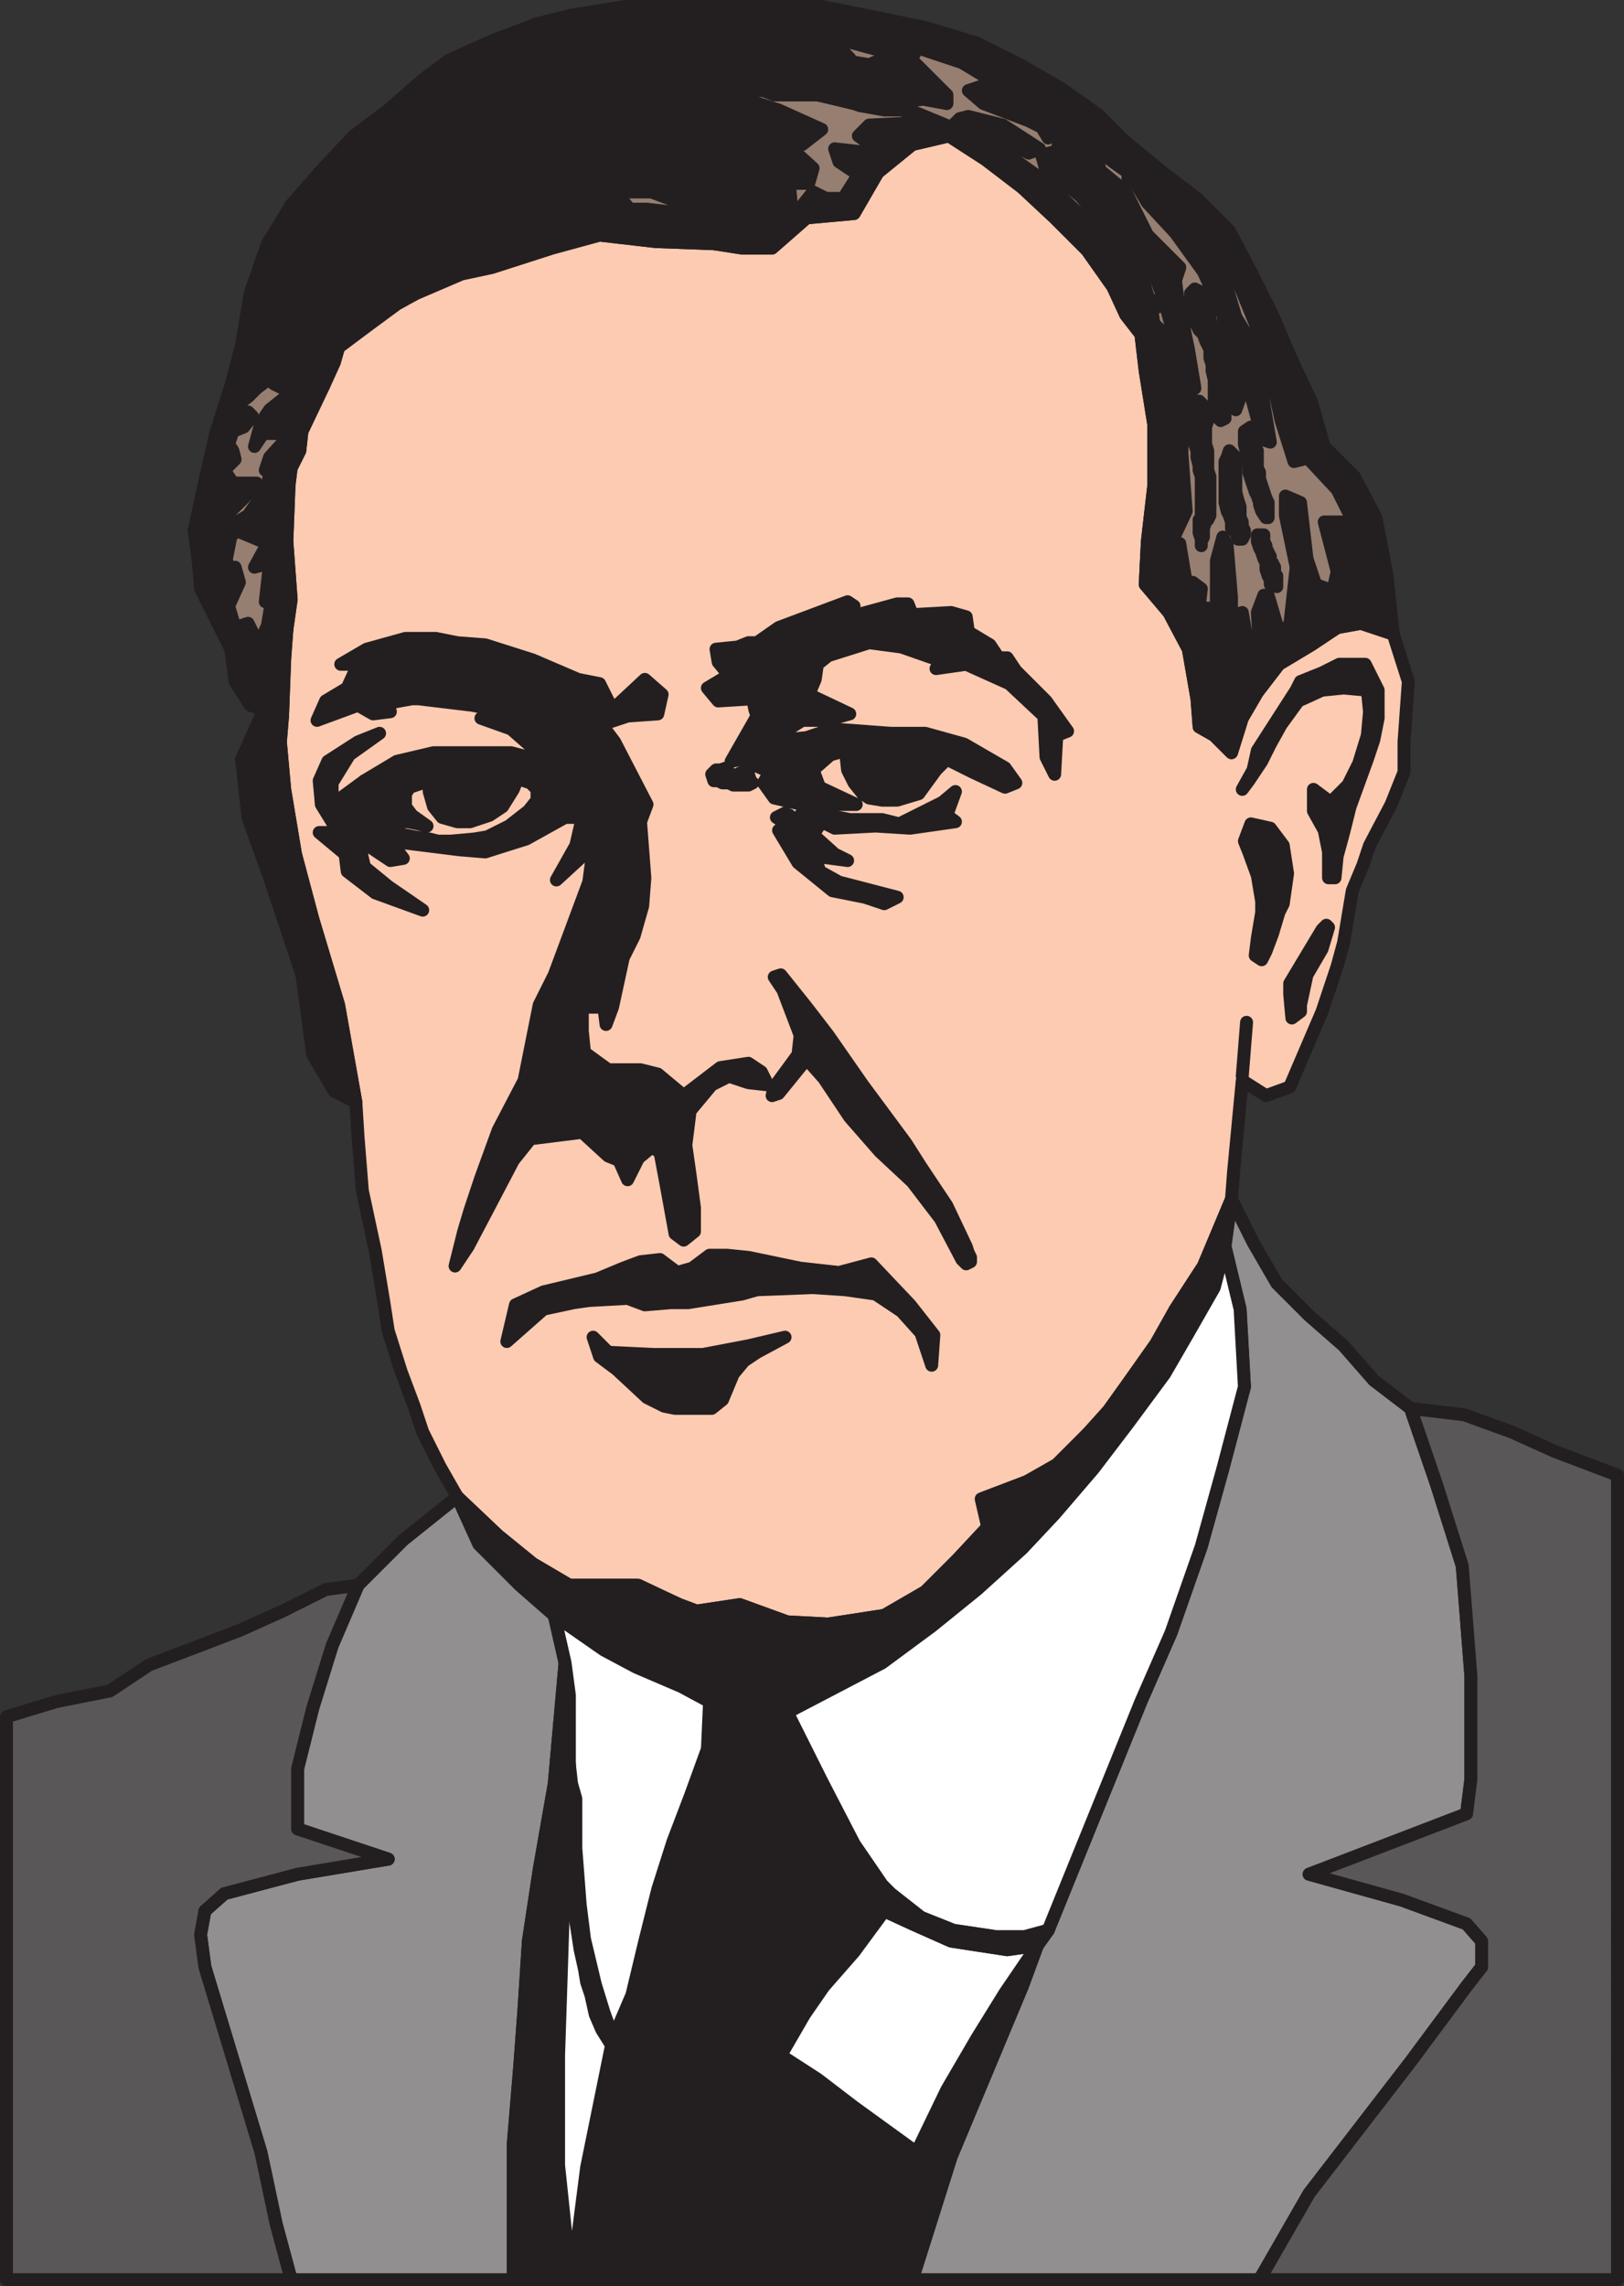 <svg xmlns="http://www.w3.org/2000/svg" width="564.75" height="795"><rect width="100%" height="100%" fill="#333333" stroke="none"/><path fill="#fccbb2" fill-rule="evenodd" d="m98.25 249-.75 9 1.5 16.5 3.75 22.5 6 22.5 9 30 6 33.75.75 12L126 414l4.5 21 3 18 1.5 9.75 4.5 14.25 4.5 12 3 9 6 12 6 10.5 14.25 13.5 12 9.75 12.75 7.5h23.25l15 6.75 6 2.25 15-2.25 16.5 6 14.25.75 19.5-3 14.25-8.25L333 542.25 343.5 531l-2.25-9.75 15.75-6 10.5-6L378.75 498l6.75-7.5L393 480l9-12.75 6.75-12 9.75-15 9.75-23.25.75-9.75 3-31.5 8.25 5.25 8.25-3 11.25-26.25L465 336l2.25-8.25 3-18 3.75-9 2.25-6.75 7.5-14.25 4.5-11.25V258l1.5-21-5.25-16.5-11.25-3.75-8.25 1.5-9 6-11.25 6.75-7.5 9.75-5.25 9-3.75 12-6-6-5.25-3-.75-9.75-3-17.25L406.5 213l-8.25-9.75.75-15 2.25-19.5v-21l-3-18.75-1.5-12.75-5.25-6.75-4.5-9.75L378 87l-11.25-11.25-11.25-10.5-12.75-9.75L330 47.25l-12.75 3-12 9.75L297 74.25l-16.5 1.5-12 10.5H258l-9.75-1.5L228 84l-19.5-2.25-16.5 4.5L171 93l-10.5 2.25-15.75 6.75-7.5 3.75-13.5 10.5-6 4.5-1.5 5.25-3.75 8.25L105 150l-.75 6.75-3 6-.75 6-.75 19.5 1.5 20.25-1.5 10.5-.75 10.5-.75 19.5"/><path fill="none" stroke="#231f20" stroke-linecap="round" stroke-linejoin="round" stroke-miterlimit="10" stroke-width="4.5" d="m98.25 249-.75 9 1.5 16.5 3.75 22.5 6 22.5 9 30 6 33.75.75 12L126 414l4.5 21 3 18 1.5 9.75 4.5 14.25 4.5 12 3 9 6 12 6 10.5 14.25 13.5 12 9.75 12.75 7.5h23.25l15 6.75 6 2.25 15-2.25 16.5 6 14.25.75 19.5-3 14.25-8.25L333 542.25 343.5 531l-2.25-9.75 15.75-6 10.5-6L378.75 498l6.75-7.5L393 480l9-12.75 6.75-12 9.75-15 9.75-23.25.75-9.75 3-31.5 8.25 5.25 8.25-3 11.25-26.25L465 336l2.25-8.25 3-18 3.75-9 2.25-6.75 7.5-14.25 4.5-11.25V258l1.5-21-5.25-16.5-11.25-3.75-8.25 1.5-9 6-11.25 6.75-7.5 9.75-5.25 9-3.75 12-6-6-5.25-3-.75-9.75-3-17.25L406.5 213l-8.25-9.75.75-15 2.25-19.5v-21l-3-18.75-1.5-12.75-5.25-6.75-4.5-9.75L378 87l-11.25-11.25-11.25-10.5-12.75-9.75L330 47.25l-12.75 3-12 9.75L297 74.25l-16.5 1.5-12 10.5H258l-9.75-1.5L228 84l-19.5-2.25-16.5 4.5L171 93l-10.5 2.25-15.75 6.75-7.5 3.75-13.5 10.5-6 4.5-1.5 5.25-3.75 8.25L105 150l-.75 6.75-3 6-.75 6-.75 19.5 1.5 20.25-1.5 10.5-.75 10.5zm0 0"/><path fill="#231f20" fill-rule="evenodd" d="m428.25 417-9.75 23.25-9.75 15-6.75 12-9 12.75-7.5 10.5-6.75 7.5-10.5 11.25-11.25 6-15.75 6 2.25 9.75-10.5 11.25-11.25 11.25-14.25 8.25-19.5 7.5-12.75 1.5H250.5l-14.25-1.5L228 567l-11.25-3-9.75-7.5-9-5.25-12.75-7.5-12-9.75L159 520.5l7.5 16.5 14.25 14.25 12 10.5 17.25 12 11.25 6L237 586.5l9.75 5.25 27 3.75 33-17.25L324 565.5l15.75-12.75 15.75-14.25 11.25-11.25 13.5-16.5 12-15.75L405 477.75l8.25-14.25 9-15.75L426 433.5l2.25-16.5"/><path fill="none" stroke="#231f20" stroke-linecap="round" stroke-linejoin="round" stroke-miterlimit="10" stroke-width="4.5" d="m428.25 417-9.75 23.25-9.75 15-6.75 12-9 12.75-7.5 10.5-6.75 7.5-10.5 11.25-11.25 6-15.75 6 2.25 9.75-10.5 11.25-11.25 11.25-14.25 8.25-19.5 7.5-12.75 1.5H250.5l-14.25-1.5L228 567l-11.25-3-9.75-7.5-9-5.25-12.75-7.5-12-9.75L159 520.5l7.5 16.5 14.25 14.25 12 10.5 17.25 12 11.25 6L237 586.5l9.75 5.25 27 3.75 33-17.25L324 565.5l15.75-12.75 15.75-14.25 11.25-11.25 13.5-16.5 12-15.75L405 477.75l8.25-14.25 9-15.75L426 433.5zm0 0"/><path fill="#231f20" fill-rule="evenodd" d="m484.5 220.5-2.25-21-3.75-19.5-7.5-14.25-10.5-10.5-4.5-15.75-6.75-14.25-6.75-15.75-7.5-15-7.5-14.25L416.25 69l-12.75-9.75-12.75-10.5-9-9-12.75-9-14.25-8.25-15-7.5-17.25-5.25-18-3.75-18.75-3.75H217.5l-18.75 3-12 3-15.75 6L156 21l-9 6.75-12 10.5-12 9-11.25 12-10.5 12L93 84.75 87 102l-3 18-3.75 14.25-5.25 16.5-3.75 16.5-3.75 17.25 1.5 11.25.75 9 10.5 21 1.5 11.25 5.25 8.25L98.25 249l.75-20.25.75-9.75-6.75-1.5-3 6.75-4.5-7.5-7.5-6 5.25-8.25-2.25-5.25-1.5-10.5 6-8.25-5.25 4.5 4.5-9.75 4.5-5.25h-9l.75-9-1.5-5.25 5.25-5.25 3-4.5-4.5-1.5 2.25-5.25 6.75-4.5 6-6-4.5 6 7.5 3 11.25-1.5 3.75-8.25 1.5-5.25 6-4.5 14.25-10.5 6.75-3.75 15.75-6.75L171 93l21-6.75 16.5-4.5 10.5-9-3.75-4.5 10.5-2.25 24.75 9.75L264 75l10.5-3.75V63h6.75l1.5-5.25-8.25-7.5-5.25-2.25 9.75 2.25 6.75-5.25-15-6.75-16.5-5.25-5.25-2.25 18-14.25 6 .75L285 24l10.5-3.75L291 15l18.75 3.75h7.5l17.25 3 11.25 6-9 3L342 36l15.75 6 6.75 5.25 8.25.75 9.75 4.5 4.5 3.75 5.25 3.75L399 70.5l9.75 10.5 9.75 13.5 6.75 15 3 19.5 1.5 13.5 3.75-10.5 4.5 16.5 1.5 4.5-.75-17.25-.75-7.5-3.75-10.5-4.5-7.5-4.5-15-.75-5.25-2.25-7.5 7.5 13.5 6.75 16.5 5.25 16.5 3.75 17.25 4.5 14.25 4.5-1.5 10.5 11.25 7.5 15-1.5 7.5-4.5-11.25h-6l4.5 17.25-1.5 6.75-6-2.25-3-9-2.25-19.5-5.25-2.25v6.75l3.75 18-2.25 20.25L441 207l-3.75 6 .75 12-6-12-3.75-5.25-1.5-18L423 195v21.75l-9.75 9 3 17.25.75 9.75 5.25 3 6 6 3.75-12 5.25-9 7.5-9.75 11.25-6.75 9-6 8.25-1.5 11.25 3.75"/><path fill="none" stroke="#231f20" stroke-linecap="round" stroke-linejoin="round" stroke-miterlimit="10" stroke-width="4.5" d="m484.5 220.5-2.25-21-3.75-19.5-7.5-14.25-10.5-10.5-4.5-15.75-6.75-14.25-6.75-15.75-7.5-15-7.5-14.25L416.25 69l-12.75-9.75-12.75-10.5-9-9-12.75-9-14.25-8.25-15-7.5-17.25-5.25-18-3.75-18.75-3.75H217.5l-18.75 3-12 3-15.75 6L156 21l-9 6.75-12 10.5-12 9-11.25 12-10.5 12L93 84.75 87 102l-3 18-3.75 14.25-5.25 16.5-3.75 16.5-3.75 17.25 1.5 11.25.75 9 10.5 21 1.5 11.25 5.25 8.25L98.25 249l.75-20.25.75-9.75-6.75-1.5-3 6.75-4.5-7.5-7.5-6 5.25-8.25-2.25-5.25-1.5-10.5 6-8.25-5.25 4.5 4.5-9.75 4.5-5.25h-9l.75-9-1.5-5.25 5.25-5.25 3-4.5-4.5-1.5 2.25-5.25 6.75-4.5 6-6-4.5 6 7.5 3 11.25-1.5 3.75-8.25 1.5-5.25 6-4.5 14.25-10.5 6.75-3.75 15.75-6.75L171 93l21-6.75 16.5-4.5 10.5-9-3.75-4.5 10.5-2.25 24.75 9.75L264 75l10.5-3.75V63h6.75l1.5-5.25-8.25-7.5-5.25-2.25 9.75 2.25 6.75-5.25-15-6.75-16.5-5.25-5.25-2.25 18-14.25 6 .75L285 24l10.5-3.75L291 15l18.75 3.75h7.5l17.25 3 11.25 6-9 3L342 36l15.75 6 6.75 5.25 8.25.75 9.75 4.5 4.5 3.75 5.25 3.75L399 70.5l9.75 10.5 9.75 13.5 6.75 15 3 19.5 1.5 13.5 3.75-10.5 4.5 16.5 1.5 4.5-.75-17.25-.75-7.5-3.75-10.5-4.5-7.5-4.5-15-.75-5.25-2.25-7.5 7.5 13.5 6.75 16.5 5.25 16.5 3.75 17.25 4.5 14.25 4.5-1.5 10.5 11.25 7.5 15-1.5 7.5-4.5-11.25h-6l4.5 17.25-1.5 6.75-6-2.25-3-9-2.25-19.5-5.25-2.25v6.75l3.75 18-2.25 20.25L441 207l-3.75 6 .75 12-6-12-3.75-5.25-1.5-18L423 195v21.75l-9.75 9 3 17.25.75 9.75 5.25 3 6 6 3.75-12 5.25-9 7.5-9.75 11.25-6.75 9-6 8.25-1.5zm0 0"/><path fill="#918f90" fill-rule="evenodd" d="M428.25 417 426 433.5l5.25 21.75 1.5 27-7.5 28.5-7.5 27-10.5 30-10.5 24-32.25 79.5-3.75 5.25-5.25 14.25L330.75 750l-13.5 42.75H438l17.25-30L490.5 717l19.5-26.25 5.25-6.75v-9l-5.25-6-22.5-8.25-32.25-9 54.75-21 1.5-12v-36l-3-38.25-9-28.5-9-26.25-12.75-9.75-10.5-12-12-10.5L444 446.25 435.75 432l-7.5-15"/><path fill="none" stroke="#231f20" stroke-linecap="round" stroke-linejoin="round" stroke-miterlimit="10" stroke-width="4.5" d="M428.25 417 426 433.5l5.25 21.75 1.5 27-7.5 28.5-7.5 27-10.5 30-10.5 24-32.25 79.5-3.75 5.25-5.25 14.25L330.75 750l-13.5 42.75H438l17.25-30L490.5 717l19.5-26.25 5.25-6.75v-9l-5.25-6-22.5-8.25-32.25-9 54.75-21 1.5-12v-36l-3-38.25-9-28.5-9-26.25-12.75-9.75-10.5-12-12-10.5L444 446.25 435.75 432Zm0 0"/><path fill="#5a5758" fill-rule="evenodd" d="m490.5 489.75 9 26.25 9 28.5 3 38.25v36l-1.5 12-54.75 21 32.25 9L510 669l5.25 6v9l-5.25 6.75L490.5 717l-35.25 45.75-17.25 30h124.5V513l-21.75-8.25-15-6.75-16.5-6-18.75-2.25"/><path fill="none" stroke="#231f20" stroke-linecap="round" stroke-linejoin="round" stroke-miterlimit="10" stroke-width="4.5" d="m490.5 489.75 9 26.25 9 28.5 3 38.25v36l-1.5 12-54.75 21 32.25 9L510 669l5.25 6v9l-5.25 6.75L490.5 717l-35.25 45.75-17.25 30h124.5V513l-21.75-8.25-15-6.75-16.5-6zm0 0"/><path fill="#918f90" fill-rule="evenodd" d="M178.5 792.75V745.5l2.25-27 1.5-20.25 1.5-23.25 3.75-24.75 5.25-30 3.75-42-3.75-16.5-12-10.5L166.5 537l-7.5-16.5-18.75 15-15.75 15.75-9 21-6.75 21.75-5.25 21v21l31.5 10.5-31.5 5.25L78 658.5l-6.75 6-1.5 8.25 1.5 11.25 19.5 64.5L96 773.25l5.25 19.5h77.25"/><path fill="none" stroke="#231f20" stroke-linecap="round" stroke-linejoin="round" stroke-miterlimit="10" stroke-width="4.5" d="M178.5 792.75V745.5l2.25-27 1.5-20.25 1.5-23.25 3.75-24.75 5.25-30 3.75-42-3.75-16.5-12-10.5L166.5 537l-7.5-16.5-18.75 15-15.75 15.75-9 21-6.75 21.75-5.25 21v21l31.5 10.5-31.5 5.25L78 658.5l-6.75 6-1.5 8.25 1.5 11.25 19.5 64.5L96 773.25l5.25 19.5zm0 0"/><path fill="#5a5758" fill-rule="evenodd" d="M101.25 792.75 96 773.25l-5.25-24.75-19.5-64.5-1.5-11.25 1.5-8.25 6.75-6 25.5-6.75 31.5-5.25-31.5-10.5v-21l5.25-21 6.75-21.75 9-21-11.25 1.5-15 7.5-15 6.75-31.5 12-13.5 9-18.75 3.75L2.25 597v195.75h99"/><path fill="none" stroke="#231f20" stroke-linecap="round" stroke-linejoin="round" stroke-miterlimit="10" stroke-width="4.5" d="M101.25 792.75 96 773.25l-5.25-24.75-19.5-64.5-1.5-11.25 1.5-8.25 6.75-6 25.5-6.75 31.5-5.25-31.5-10.5v-21l5.25-21 6.75-21.75 9-21-11.25 1.5-15 7.5-15 6.75-31.5 12-13.5 9-18.75 3.75L2.25 597v195.75zm0 0"/><path fill="#fff" fill-rule="evenodd" d="m426 433.5-3.75 14.25-9 15.75-8.25 14.25L392.25 495l-12 15.75-13.5 15.75-11.25 12-15.75 14.25L324 565.5l-17.25 12.75-33 17.25 12 24L297 641.25l9.75 14.25 3 3 10.5 8.25 11.25 4.5 15 2.25h9.75l8.25-2.25 32.25-79.5 10.5-24 10.5-30 7.5-27 7.5-28.5-1.5-27L426 433.5"/><path fill="none" stroke="#231f20" stroke-linecap="round" stroke-linejoin="round" stroke-miterlimit="10" stroke-width="4.5" d="m426 433.5-3.75 14.25-9 15.75-8.25 14.25L392.25 495l-12 15.75-13.5 15.75-11.25 12-15.75 14.25L324 565.5l-17.25 12.75-33 17.25 12 24L297 641.25l9.75 14.25 3 3 10.5 8.25 11.25 4.5 15 2.25h9.75l8.25-2.25 32.25-79.5 10.5-24 10.5-30 7.5-27 7.5-28.5-1.5-27zm0 0"/><path fill="#231f20" fill-rule="evenodd" d="M208.5 81.75 228 84l20.25.75 9.75 1.5h10.5l12-10.5 16.5-1.5L305.25 60l12-9.75 12.75-3 12.75 8.25 12.75 9.75 11.25 10.5L378 87l9 12.75 4.5 9.75 5.25 6.75 1.5 12.75 3 18.75v21l-2.25 19.5-.75 15 8.25 9.75 6.75 12.75 9-6.75-1.5-7.5H417l.75-6.75-3-2.25h-2.25l-2.25-13.5h-3l5.25-11.25-1.5-20.25.75-19.5-3.75-6.75-2.25-9-.75-3.75-1.5-3.75-2.25-2.25-.75-5.25 3-.75.75-1.5-1.5-.75-3 .75-1.5-5.25-2.25-4.5-2.25-1.5L384 82.5l-11.25-11.25-10.5-9.75-12.75-9-12.75-8.25 7.5 1.5L357 52.5l4.5-.75-12.75-8.25-12-3.75-3 .75-3 3L318 38.25l-2.25 1.5 1.5 3h-15l-3.75 4.5 5.25 3.75v1.5l-13.5-1.5 1.5 4.5 6.75 5.25-5.25 7.5-6 .75-4.5-2.25-3 3-2.25 3L264 75l-13.5.75-25.5-3h-6l-10.5 9"/><path fill="none" stroke="#231f20" stroke-linecap="round" stroke-linejoin="round" stroke-miterlimit="10" stroke-width="4.5" d="M208.5 81.75 228 84l20.25.75 9.75 1.5h10.5l12-10.5 16.5-1.5L305.25 60l12-9.75 12.75-3 12.75 8.25 12.75 9.75 11.25 10.5L378 87l9 12.75 4.5 9.75 5.25 6.75 1.5 12.75 3 18.75v21l-2.25 19.5-.75 15 8.25 9.75 6.75 12.75 9-6.75-1.5-7.5H417l.75-6.75-3-2.25h-2.25l-2.25-13.5h-3l5.25-11.25-1.5-20.25.75-19.5-3.75-6.75-2.25-9-.75-3.75-1.5-3.75-2.25-2.25-.75-5.25 3-.75.75-1.5-1.5-.75-3 .75-1.5-5.25-2.25-4.5-2.25-1.5L384 82.5l-11.25-11.25-10.5-9.75-12.75-9-12.75-8.25 7.5 1.5L357 52.5l4.5-.75-12.75-8.25-12-3.75-3 .75-3 3L318 38.25l-2.25 1.5 1.5 3h-15l-3.75 4.5 5.25 3.75v1.5l-13.5-1.5 1.5 4.5 6.75 5.25-5.25 7.5-6 .75-4.5-2.25-3 3-2.25 3L264 75l-13.5.75-25.5-3h-6zm0 0"/><path fill="#231f20" fill-rule="evenodd" d="m200.25 792.75-3-11.25-3-28.5v-38.25l1.5-45.75 2.25-54v-25.5l-1.5-11.25-3.75 42-5.25 30-3.75 24.75-1.5 23.25-1.5 20.25-2.25 27v47.25h21.75"/><path fill="none" stroke="#231f20" stroke-linecap="round" stroke-linejoin="round" stroke-miterlimit="10" stroke-width="4.5" d="m200.25 792.75-3-11.25-3-28.5v-38.25l1.5-45.75 2.25-54v-25.5l-1.5-11.25-3.75 42-5.25 30-3.75 24.75-1.5 23.25-1.5 20.25-2.25 27v47.25zm0 0"/><path fill="#231f20" fill-rule="evenodd" d="m307.5 664.5 2.25-6-3-3-9.75-14.25-11.25-21.75-12-24-27-3.75-.75 16.5-6 16.5-6 15.75-5.25 16.5-4.5 18-4.5 18.75L213 709.5l-9 44.25-3.75 29.25v9.75H304.5l14.25-44.25L297 732.75 284.25 723l-12.75-8.25 8.25-14.25 6.75-9.75 10.5-12 10.5-14.25"/><path fill="none" stroke="#231f20" stroke-linecap="round" stroke-linejoin="round" stroke-miterlimit="10" stroke-width="4.5" d="m307.5 664.5 2.25-6-3-3-9.75-14.25-11.25-21.75-12-24-27-3.75-.75 16.5-6 16.5-6 15.75-5.25 16.5-4.5 18-4.5 18.75L213 709.5l-9 44.25-3.75 29.25v9.75H304.5l14.25-44.25L297 732.75 284.25 723l-12.75-8.25 8.25-14.25 6.75-9.75 10.5-12zm0 0"/><path fill="#231f20" fill-rule="evenodd" d="m209.25 252-9.75 9-6-3.75-6-2.25 1.5 3-6-3.75-4.5-2.25-11.25-2.25 10.5 3.75 6 5.25 5.25 6-2.25 9.75v3.75l-3 3.75-6.75 5.25-7.5 3.75-4.5.75-8.25.75h-4.5l-3-.75L144 291l-3.75-.75-4.5-1.5-3-3-.75-3-5.25-11.25-11.25 8.25v-7.5l6-9.75L132 255l-7.5 3-10.5 6.75-3 6.75.75 8.25 6 9.75H111l9 7.5.75 6 9.75 7.5 16.5 6-12-8.25-8.25-6.75-2.25-9.75 11.25 7.5 4.5-.75-4.5-6 24 3 9 .75 14.25-4.5 13.5-7.5h6l-2.25 9.75-6.75 12 9-8.25 5.25-13.5-3 22.5-12 32.25-5.25 10.5-5.25 26.25-9 17.25-6 16.5-3.75 11.25-2.25 7.5-3 12 4.5-6.75 7.5-14.25 8.25-15.75 6-7.5 18-2.25 9 8.25 3.75 1.5 3 6.75 3.75-7.5 4.5-3.75 3 1.5 2.25 12 3 16.5 3 2.25 3.75-3V420l-1.5-11.25-1.5-10.5 1.5-12 7.5-9 6-3 6.75 2.25 6.75.75-2.25-4.5-4.5-3-9.75 1.5-12.75 9.75-9-7.5-6-1.5H211.5l-8.25-6-.75-7.5v-8.25h7.5l.75 6 2.25-6 3.75-17.25 3.75-7.5 3-10.5.75-9.75-1.5-19.5 2.25-6L213.75 258l-4.5-6"/><path fill="none" stroke="#231f20" stroke-linecap="round" stroke-linejoin="round" stroke-miterlimit="10" stroke-width="4.5" d="m209.25 252-9.75 9-6-3.75-6-2.25 1.5 3-6-3.75-4.5-2.25-11.25-2.25 10.5 3.75 6 5.25 5.25 6-2.25 9.75v3.75l-3 3.75-6.75 5.25-7.5 3.75-4.5.75-8.25.75h-4.5l-3-.75L144 291l-3.75-.75-4.5-1.5-3-3-.75-3-5.25-11.25-11.25 8.25v-7.5l6-9.75L132 255l-7.5 3-10.5 6.75-3 6.75.75 8.25 6 9.75H111l9 7.5.75 6 9.75 7.5 16.5 6-12-8.25-8.25-6.75-2.25-9.75 11.25 7.5 4.5-.75-4.5-6 24 3 9 .75 14.25-4.5 13.5-7.5h6l-2.25 9.75-6.75 12 9-8.25 5.25-13.5-3 22.5-12 32.25-5.25 10.5-5.25 26.25-9 17.25-6 16.5-3.75 11.25-2.25 7.5-3 12 4.5-6.75 7.5-14.25 8.25-15.75 6-7.5 18-2.25 9 8.25 3.75 1.5 3 6.75 3.75-7.5 4.5-3.75 3 1.5 2.25 12 3 16.5 3 2.25 3.75-3V420l-1.5-11.25-1.5-10.5 1.5-12 7.5-9 6-3 6.75 2.25 6.75.75-2.25-4.5-4.5-3-9.75 1.5-12.75 9.75-9-7.5-6-1.5H211.5l-8.25-6-.75-7.5v-8.25h7.5l.75 6 2.25-6 3.75-17.25 3.75-7.5 3-10.5.75-9.75-1.5-19.5 2.25-6L213.75 258Zm0 0"/><path fill="#fff" fill-rule="evenodd" d="M200.25 792.75V783l3.75-29.25 9-44.25-4.5-9.75-6-27-3-21.75v-22.5L198 615l-2.25 54-1.5 45.75V753l3 28.5 3 11.25"/><path fill="none" stroke="#231f20" stroke-linecap="round" stroke-linejoin="round" stroke-miterlimit="10" stroke-width="4.5" d="M200.25 792.75V783l3.75-29.25 9-44.25-4.5-9.75-6-27-3-21.75v-22.5L198 615l-2.25 54-1.5 45.75V753l3 28.5zm0 0"/><path fill="#967e71" fill-rule="evenodd" d="m422.25 219 .75-2.25V195l2.25-8.25 1.5 3 1.5 18v9l1.5-3L432 213l2.25 12.75L438 225l-.75-12 2.25-6h1.5l3.75 12.75 3.75-2.25 2.25-20.25-3.75-18v-6.75l5.25 2.25 2.25 19.5 3 9 6 2.25 1.5-6.75-4.5-17.25h6l3 9.75 1.5 1.5 1.5-7.5-7.5-15L454.5 159l-1.5.75-3 .75-4.5-14.25-3.75-17.25-5.25-16.5-6.75-16.5-7.5-13.5v6.75l2.25.75.75 5.25 4.5 15 4.5 7.5 3.75 10.5.75 7.5 3 18-2.25-.75-1.5-4.5-4.5-16.5-3.75 10.5-1.5-13.5-3-19.5-6.75-15-9.75-13.5L399 70.5l-4.5-7.5h-2.25v-3L387 56.25l-4.5-3.75-6-3.75-1.5 1.5 5.25 5.25h1.5l.75 3.75 9 7.5 7.5 15L410.25 93l-1.5 4.5.75 6 3.75 18 2.25 13.5-3.75 3-.75 19.5 1.5 20.25-5.25 11.25h3l2.25 13.5h2.25l3 2.25-.75 6.75h3.75l1.5 7.5"/><path fill="none" stroke="#231f20" stroke-linecap="round" stroke-linejoin="round" stroke-miterlimit="10" stroke-width="4.5" d="m422.25 219 .75-2.25V195l2.25-8.25 1.5 3 1.5 18v9l1.5-3L432 213l2.25 12.75L438 225l-.75-12 2.25-6h1.5l3.75 12.75 3.75-2.25 2.25-20.25-3.75-18v-6.75l5.25 2.25 2.25 19.5 3 9 6 2.25 1.5-6.75-4.5-17.25h6l3 9.75 1.5 1.5 1.5-7.5-7.5-15L454.5 159l-1.5.75-3 .75-4.5-14.25-3.75-17.25-5.25-16.5-6.75-16.5-7.5-13.5v6.75l2.25.75.75 5.25 4.5 15 4.5 7.5 3.75 10.5.75 7.5 3 18-2.25-.75-1.5-4.5-4.5-16.5-3.75 10.5-1.5-13.5-3-19.5-6.75-15-9.75-13.5L399 70.5l-4.5-7.5h-2.25v-3L387 56.25l-4.5-3.75-6-3.75-1.5 1.5 5.25 5.25h1.5l.75 3.75 9 7.5 7.5 15L410.25 93l-1.5 4.5.75 6 3.75 18 2.25 13.5-3.75 3-.75 19.5 1.5 20.25-5.25 11.25h3l2.25 13.5h2.25l3 2.25-.75 6.75h3.75zm0 0"/><path fill="#fff" fill-rule="evenodd" d="M246.75 591.75 237 586.5l-15.75-6.75-11.25-6-17.25-12 3.75 16.5 1.5 11.25V615l1.5 13.5V651l3 21.75 6 27 4.5 9.75 6.75-15.75 4.5-18.75 4.5-18 5.25-16.5 6-15.75 6-16.5.75-16.5"/><path fill="none" stroke="#231f20" stroke-linecap="round" stroke-linejoin="round" stroke-miterlimit="10" stroke-width="4.5" d="M246.75 591.75 237 586.5l-15.75-6.75-11.25-6-17.25-12 3.75 16.5 1.5 11.25V615l1.5 13.5V651l3 21.75 6 27 4.5 9.75 6.75-15.75 4.5-18.75 4.5-18 5.25-16.5 6-15.75 6-16.5zm0 0"/><path fill="#967e71" fill-rule="evenodd" d="M372.75 48.75 369 45l-4.5 3-2.25-3.75-4.5-2.25L342 36l-5.25-4.5 9-3-11.25-6.75-15.75-5.25-.75 2.25h-7.5l-16.5-4.5-3 1.5 4.5 4.5h-6.75l13.5 3L318 22.5 329.25 33v3L321 34.5l-6 .75.75 1.5-1.5 1.5-15-1.5L297 36l-12.75-3h-15l-3.75-1.5-16.5-.75 5.25 2.25 16.5 5.25 15 6.75-6.75 5.25-9.75-2.25 5.25 3 8.25 7.5-1.5 5.25h-6.75l.75 8.25H267l-3.75-.75L261 72l3.75 3 12.75-1.5 2.25-3 3-3.75 4.5 2.25h6l5.25-8.25-6.75-4.5-1.5-4.5 13.5 1.5V51l-5.25-3.75 3.75-3.75 15-.75-1.5-2.25L318 39l12.75 5.25 3-3 3-.75 12 3 12.75 8.25-3.75 1.5-13.5-6.75-7.5-1.5 12.75 8.25 12.75 9 10.5 9.75L384 82.5l9.75 12 .75-3.75V88.5l-1.5-2.25-.75 1.5-4.5-4.5V81L381 76.5v-2.25l-5.25-6-11.25-9-2.25-5.25 6-.75v-3l4.5-1.5"/><path fill="none" stroke="#231f20" stroke-linecap="round" stroke-linejoin="round" stroke-miterlimit="10" stroke-width="4.5" d="M372.75 48.75 369 45l-4.5 3-2.25-3.75-4.5-2.25L342 36l-5.25-4.5 9-3-11.25-6.75-15.75-5.25-.75 2.25h-7.5l-16.5-4.5-3 1.5 4.5 4.5h-6.75l13.5 3L318 22.5 329.25 33v3L321 34.5l-6 .75.75 1.5-1.5 1.5-15-1.5L297 36l-12.75-3h-15l-3.75-1.5-16.5-.75 5.25 2.25 16.5 5.25 15 6.75-6.75 5.25-9.75-2.25 5.25 3 8.25 7.5-1.5 5.25h-6.75l.75 8.25H267l-3.75-.75L261 72l3.75 3 12.75-1.5 2.25-3 3-3.75 4.5 2.25h6l5.25-8.25-6.75-4.5-1.5-4.5 13.5 1.5V51l-5.25-3.75 3.75-3.75 15-.75-1.5-2.25L318 39l12.75 5.25 3-3 3-.75 12 3 12.75 8.25-3.75 1.5-13.5-6.75-7.5-1.5 12.75 8.25 12.75 9 10.5 9.75L384 82.5l9.75 12 .75-3.75V88.5l-1.5-2.25-.75 1.5-4.5-4.5V81L381 76.5v-2.25l-5.25-6-11.25-9-2.25-5.25 6-.75v-3zm0 0"/><path fill="#231f20" fill-rule="evenodd" d="M252.75 436.5h-6l-6 4.5-5.25 1.5-6-4.5-6.75.75-6 2.25-9 3.75-18.75 4.5-9.75 4.5-3 12.75L189 455.25l10.5-2.25 5.25-.75 13.5-.75 6 2.25 9-.75h6l18.75-3 5.25-1.5 19.5-.75 11.25.75 10.5 1.5 9 6 6.75 7.5 3.75 11.25.75-10.5-8.25-10.5L303 439.5l-11.25 3-13.5-1.5-18-3.75-7.5-.75"/><path fill="none" stroke="#231f20" stroke-linecap="round" stroke-linejoin="round" stroke-miterlimit="10" stroke-width="4.5" d="M252.75 436.5h-6l-6 4.5-5.25 1.5-6-4.5-6.75.75-6 2.25-9 3.75-18.75 4.5-9.75 4.5-3 12.75L189 455.25l10.5-2.25 5.25-.75 13.5-.75 6 2.25 9-.75h6l18.75-3 5.25-1.5 19.5-.75 11.25.75 10.5 1.5 9 6 6.75 7.5 3.75 11.25.75-10.5-8.25-10.5L303 439.5l-11.25 3-13.5-1.5-18-3.75zm0 0"/><path fill="#231f20" fill-rule="evenodd" d="m312.75 261.75 3.75-1.5.75 3 5.25 3 3 1.5 3.75-3.75 9 4.5 11.25 5.25 3.75-1.5-3.75-5.25-14.25-8.25-13.5-3.75h-12l-20.25-1.5-9 3-7.5.75v-3l6-3.75h8.25l8.25-2.25-14.25-6.75 2.25-5.25.75-5.25 3.75-3 14.25-4.5 11.25 1.5 15 5.25-3 2.25L336 231l15 6.75L363 249l.75 14.25 3 6 .75-13.5 3.75-1.5-7.5-10.5-10.5-10.5-3-4.5h-3l-3-4.5-7.5-4.5-.75-5.25-5.25-1.5-13.5.75-1.5-3.75H312l-16.5 4.5 1.5-3.75-2.25-1.5-24 9-7.5 5.25h-3l-3.75 1.5-7.5.75.75 4.5 3.75 4.5-7.5 4.5 3.75 4.5 12-.75.75 3.75.75 2.25-9 15.75L258 264l9.75 4.5-2.25 3.75 3.75 5.25 9.75 2.25h18.75l-12.75-6-2.25-6 6-5.25L294 261l.75 6.75 2.25 4.5 3 3.75 2.25 1.5 4.5.75H312l7.5-2.25 6-8.25-3-1.5-5.25-3-3 .75-1.5-2.25"/><path fill="none" stroke="#231f20" stroke-linecap="round" stroke-linejoin="round" stroke-miterlimit="10" stroke-width="4.5" d="m312.75 261.75 3.75-1.5.75 3 5.25 3 3 1.5 3.75-3.75 9 4.5 11.25 5.25 3.75-1.5-3.75-5.25-14.25-8.25-13.5-3.75h-12l-20.25-1.5-9 3-7.5.75v-3l6-3.75h8.25l8.25-2.25-14.25-6.75 2.25-5.25.75-5.25 3.75-3 14.25-4.5 11.25 1.5 15 5.25-3 2.25L336 231l15 6.75L363 249l.75 14.25 3 6 .75-13.5 3.75-1.5-7.5-10.5-10.5-10.5-3-4.5h-3l-3-4.5-7.5-4.5-.75-5.25-5.25-1.5-13.5.75-1.5-3.75H312l-16.5 4.5 1.5-3.75-2.25-1.5-24 9-7.5 5.25h-3l-3.75 1.5-7.5.75.75 4.5 3.75 4.5-7.5 4.5 3.75 4.5 12-.75.75 3.75.75 2.25-9 15.75L258 264l9.75 4.5-2.25 3.75 3.75 5.25 9.75 2.25h18.75l-12.75-6-2.25-6 6-5.25L294 261l.75 6.75 2.25 4.5 3 3.75 2.25 1.5 4.5.75H312l7.5-2.25 6-8.25-3-1.5-5.25-3-3 .75zm0 0"/><path fill="#231f20" fill-rule="evenodd" d="m209.25 252 9-3 10.5-.75 1.5-6.75-6-5.25-11.25 10.5-4.5-9-7.5-1.5-15.75-6.75-16.5-5.25-9.75-.75-7.5-1.5H141l-13.5 3.75-9 5.25h6l-3.75 8.25-7.5 4.5-3 6.75 14.25-5.25 5.25 3 6-.75-.75-3 8.25-1.5h2.25l18.75 2.25 15 3 5.25 3.75 3 3 6 2.25 6 3.75 9.75-9"/><path fill="none" stroke="#231f20" stroke-linecap="round" stroke-linejoin="round" stroke-miterlimit="10" stroke-width="4.5" d="m209.25 252 9-3 10.5-.75 1.5-6.75-6-5.25-11.25 10.5-4.5-9-7.5-1.5-15.75-6.75-16.5-5.25-9.75-.75-7.5-1.5H141l-13.5 3.75-9 5.25h6l-3.75 8.25-7.5 4.5-3 6.75 14.25-5.25 5.25 3 6-.75-.75-3 8.25-1.5h2.25l18.75 2.25 15 3 5.25 3.75 3 3 6 2.25 6 3.75zm0 0"/><path fill="#231f20" fill-rule="evenodd" d="m317.25 792.75 13.5-42.75 24.75-59.25 5.25-14.25L349.5 693l-9.75 15.75-10.5 18-10.5 21.75-14.25 44.25h12.75"/><path fill="none" stroke="#231f20" stroke-linecap="round" stroke-linejoin="round" stroke-miterlimit="10" stroke-width="4.5" d="m317.25 792.75 13.5-42.75 24.75-59.25 5.25-14.25L349.5 693l-9.75 15.75-10.5 18-10.5 21.75-14.25 44.25zm0 0"/><path fill="#231f20" fill-rule="evenodd" d="m307.5 561.75-19.5 3-14.25-.75-16.5-6-15 2.25-6-2.25-14.25-6.75h-24l9 5.25 9.75 7.5 11.25 3 8.25 2.25 14.25 1.5h24l12.75-1.5 20.25-7.5"/><path fill="none" stroke="#231f20" stroke-linecap="round" stroke-linejoin="round" stroke-miterlimit="10" stroke-width="4.5" d="m307.5 561.75-19.5 3-14.25-.75-16.5-6-15 2.25-6-2.25-14.25-6.75h-24l9 5.25 9.75 7.5 11.25 3 8.25 2.25 14.25 1.5h24l12.75-1.5zm0 0"/><path fill="#231f20" fill-rule="evenodd" d="m271.5 339-2.25.75 3 4.5 6 15.75-.75 6.75-8.25 11.25-.75 3 2.25-.75 9.75-12 6 6.75 9 13.5 10.5 12 11.25 10.5 9.75 12.75 7.5 14.25 1.5 1.5 1.5-.75v-1.5l-.75-1.5-.75-2.25-6.75-14.25-9-13.5-5.25-8.25-15-20.25L288 360l-7.5-9.75-9-11.25"/><path fill="none" stroke="#231f20" stroke-linecap="round" stroke-linejoin="round" stroke-miterlimit="10" stroke-width="4.5" d="m271.5 339-2.25.75 3 4.5 6 15.75-.75 6.75-8.25 11.25-.75 3 2.25-.75 9.75-12 6 6.75 9 13.5 10.5 12 11.25 10.5 9.75 12.75 7.5 14.25 1.5 1.5 1.5-.75v-1.5l-.75-1.5-.75-2.25-6.75-14.25-9-13.5-5.25-8.25-15-20.25L288 360l-7.5-9.75zm0 0"/><path fill="#fff" fill-rule="evenodd" d="m360.75 676.5-10.5 1.5-19.5-3-13.5-6-9.75-4.5-10.5 14.25-10.5 12-6.75 9.75-8.25 14.25 12.75 8.25 12.75 9.75 21.75 15.75 10.5-21.75 10.5-18L349.5 693l11.25-16.5"/><path fill="none" stroke="#231f20" stroke-linecap="round" stroke-linejoin="round" stroke-miterlimit="10" stroke-width="4.5" d="m360.75 676.5-10.5 1.5-19.5-3-13.5-6-9.75-4.5-10.5 14.25-10.5 12-6.75 9.75-8.25 14.25 12.75 8.25 12.75 9.75 21.75 15.75 10.5-21.75 10.5-18L349.5 693zm0 0"/><path fill="#231f20" fill-rule="evenodd" d="m372.75 48-4.5 1.5-.75 3-5.25 1.5 1.5 5.25 12 8.25 6 6v3l6.75 3.75-.75 3 4.5 4.5.75-1.5 1.5 2.25V90l-.75 3.75 2.25 1.5 6 1.5 3 8.25 2.25 8.25 1.5 7.5-.75 10.5 3.75 6.75 3.75-3-2.25-13.5-3.75-18-.75-6 1.5-4.5L399 81.75l-7.5-15-9-7.5-.75-3.75h-1.5l-7.5-7.5"/><path fill="none" stroke="#231f20" stroke-linecap="round" stroke-linejoin="round" stroke-miterlimit="10" stroke-width="4.5" d="m372.75 48-4.5 1.5-.75 3-5.25 1.5 1.5 5.25 12 8.25 6 6v3l6.75 3.75-.75 3 4.5 4.5.75-1.5 1.5 2.25V90l-.75 3.75 2.25 1.5 6 1.5 3 8.25 2.25 8.25 1.5 7.5-.75 10.5 3.75 6.75 3.75-3-2.25-13.5-3.75-18-.75-6 1.5-4.5L399 81.75l-7.5-15-9-7.5-.75-3.75h-1.5zm0 0"/><path fill="#231f20" fill-rule="evenodd" d="m99.75 219 1.5-10.5-1.5-20.25.75-19.5.75-6 3-6L105 150l7.5-15.75-11.25 1.5-7.5 6.75-3 3.75-2.25 8.25 3-3.75h9.75l-7.5 8.25-1.5 4.5 1.5.75-.75 5.25-7.5 9-1.5 6.75 9 3.75-4.5 8.25 5.25-2.25-1.5 14.25 2.25-.75-1.5 9 6.75 1.5"/><path fill="none" stroke="#231f20" stroke-linecap="round" stroke-linejoin="round" stroke-miterlimit="10" stroke-width="4.5" d="m99.75 219 1.5-10.5-1.5-20.25.75-19.5.75-6 3-6L105 150l7.5-15.75-11.25 1.5-7.5 6.75-3 3.75-2.25 8.25 3-3.75h9.75l-7.5 8.25-1.5 4.5 1.5.75-.75 5.25-7.5 9-1.5 6.75 9 3.75-4.5 8.25 5.25-2.25-1.5 14.25 2.25-.75-1.5 9zm0 0"/><path fill="#231f20" fill-rule="evenodd" d="m211.5 470.25-5.25-5.25 2.25 6.75 6 4.5L225 486l6 3 3.75.75h12.75l3.75-3 3.75-9 3.75-4.5 4.5-3L273 465l-12.75 3-15.75 3h-17.25l-15.75-.75"/><path fill="none" stroke="#231f20" stroke-linecap="round" stroke-linejoin="round" stroke-miterlimit="10" stroke-width="4.5" d="m211.5 470.25-5.25-5.25 2.25 6.75 6 4.5L225 486l6 3 3.75.75h12.75l3.75-3 3.75-9 3.75-4.5 4.5-3L273 465l-12.75 3-15.75 3h-17.25zm0 0"/><path fill="#231f20" fill-rule="evenodd" d="m249 30.75 16.5.75L270 33h15l12 3 2.25.75 8.25 1.5h6.75L315 36l-.75-1.5 6-.75 9 2.25v-3L318 21.75l-10.5-1.5-5.25 2.25-13.5-2.25L285 24l-2.25.75-12-3.75-3.75-4.5-18 14.25"/><path fill="none" stroke="#231f20" stroke-linecap="round" stroke-linejoin="round" stroke-miterlimit="10" stroke-width="4.5" d="m249 30.75 16.5.75L270 33h15l12 3 2.25.75 8.25 1.5h6.75L315 36l-.75-1.5 6-.75 9 2.25v-3L318 21.75l-10.5-1.5-5.25 2.25-13.5-2.25L285 24l-2.25.75-12-3.75-3.75-4.5Zm0 0"/><path fill="#231f20" fill-rule="evenodd" d="M469.5 231h-3.75l-6 3-7.5 3-1.5 3-13.5 21-1.5 6.75-3.75 6.75 2.25-3 4.5-6.75 3-6 3.75-6.75 6-8.25 8.25-3.75 7.5-.75 8.25.75.75 7.5-.75 8.25-3 9.75-3.75 7.5-6 6-6-4.5v7.5l3.75 6.75 1.5 7.5v9h2.25l.75-7.5 2.25-8.25 2.25-9 6-16.5 2.25-6.75 1.5-7.5V240l-4.5-9h-5.25"/><path fill="none" stroke="#231f20" stroke-linecap="round" stroke-linejoin="round" stroke-miterlimit="10" stroke-width="4.5" d="M469.5 231h-3.75l-6 3-7.5 3-1.5 3-13.5 21-1.5 6.75-3.75 6.75 2.25-3 4.5-6.75 3-6 3.75-6.75 6-8.25 8.25-3.75 7.5-.75 8.25.75.75 7.5-.75 8.25-3 9.75-3.75 7.5-6 6-6-4.5v7.5l3.75 6.75 1.5 7.5v9h2.25l.75-7.5 2.25-8.25 2.25-9 6-16.5 2.25-6.75 1.5-7.5V240l-4.5-9zm0 0"/><path fill="#231f20" fill-rule="evenodd" d="m189 264.75-11.25-3h-27l-12.75 3-11.25 6.75 5.25 11.25 3 .75 4.5 2.25h2.25l3.75.75 3 .75-5.25-3.75-2.25-3V276l1.5-2.25 6.75-2.25v3.75l1.5 5.25 3 3.75 5.25 1.5h4.5l6.75-2.25 4.5-3 3.75-6 1.5-3.75-12-3 .75 2.25-2.25 1.5H165l-.75-2.25.75-1.5h3l12 3 4.5 1.5 2.25 2.25 2.25-9.75"/><path fill="none" stroke="#231f20" stroke-linecap="round" stroke-linejoin="round" stroke-miterlimit="10" stroke-width="4.5" d="m189 264.75-11.25-3h-27l-12.75 3-11.25 6.75 5.25 11.25 3 .75 4.5 2.25h2.25l3.75.75 3 .75-5.25-3.75-2.25-3V276l1.5-2.25 6.75-2.25v3.75l1.5 5.25 3 3.75 5.25 1.5h4.5l6.75-2.25 4.5-3 3.75-6 1.5-3.75-12-3 .75 2.25-2.25 1.5H165l-.75-2.25.75-1.5h3l12 3 4.5 1.5 2.25 2.25zm0 0"/><path fill="#231f20" fill-rule="evenodd" d="m332.25 275.25-4.5 3.75-15 7.5-6-1.5H295.5l-7.5-1.5-7.5-2.25-4.5 4.5-1.5-2.25-1.5-.75-3 1.5 2.25 1.5.75 2.25-2.25.75L277.5 300l12 9.75 11.25 2.25 6.75 2.25L312 312l-20.25-5.25L285 303l-1.5-5.25 11.25 1.5-4.5-2.25-7.5-6.75 3-4.5 4.5 2.25 14.25-.75 12 .75 15.75-2.25-3-2.25 3-8.25"/><path fill="none" stroke="#231f20" stroke-linecap="round" stroke-linejoin="round" stroke-miterlimit="10" stroke-width="4.5" d="m332.25 275.25-4.5 3.75-15 7.5-6-1.5H295.5l-7.5-1.5-7.5-2.25-4.5 4.5-1.5-2.25-1.5-.75-3 1.5 2.25 1.5.75 2.25-2.25.75L277.5 300l12 9.75 11.25 2.25 6.75 2.25L312 312l-20.25-5.25L285 303l-1.5-5.25 11.25 1.5-4.5-2.25-7.5-6.75 3-4.5 4.5 2.25 14.25-.75 12 .75 15.75-2.25-3-2.25zm0 0"/><path fill="#967e71" fill-rule="evenodd" d="M86.25 179.25 93 169.5l.75-5.25-1.5-.75 1.5-4.5 7.5-8.25H91.5l-3 4.5 2.25-8.25 3-4.5 7.5-6-6-3 3-6-8.25 3.75 2.25 1.5-3 2.25-3 3-3 2.25v3h3l1.5 1.5-3 3.75L81 150l-1.5 4.5 1.5 2.25.75 3L78 163.5l3 4.5h8.25l-4.5 5.25-6 6v4.5l7.5-4.5"/><path fill="none" stroke="#231f20" stroke-linecap="round" stroke-linejoin="round" stroke-miterlimit="10" stroke-width="4.5" d="M86.25 179.25 93 169.5l.75-5.25-1.5-.75 1.5-4.5 7.5-8.25H91.5l-3 4.5 2.25-8.25 3-4.5 7.5-6-6-3 3-6-8.25 3.75 2.25 1.5-3 2.25-3 3-3 2.25v3h3l1.5 1.5-3 3.75L81 150l-1.5 4.5 1.5 2.25.75 3L78 163.5l3 4.5h8.25l-4.5 5.25-6 6v4.5zm0 0"/><path fill="#231f20" fill-rule="evenodd" d="M98.25 249h-7.5L84 264l2.25 20.25 7.5 21L105 339l3.75 27.75 7.5 12.75 7.5 3.75-6-33.75-9-30-6-22.5L99 274.5 97.5 258l.75-9"/><path fill="none" stroke="#231f20" stroke-linecap="round" stroke-linejoin="round" stroke-miterlimit="10" stroke-width="4.5" d="M98.25 249h-7.5L84 264l2.25 20.25 7.5 21L105 339l3.75 27.75 7.5 12.75 7.5 3.75-6-33.75-9-30-6-22.5L99 274.5 97.5 258Zm0 0"/><path fill="#231f20" fill-rule="evenodd" d="m360.75 676.5 3.75-5.25-8.25 2.25h-9.75l-15-2.25-11.25-4.5-10.5-8.25-2.25 6 9.75 4.5 13.5 6 19.5 3 10.5-1.5"/><path fill="none" stroke="#231f20" stroke-linecap="round" stroke-linejoin="round" stroke-miterlimit="10" stroke-width="4.5" d="m360.75 676.5 3.75-5.25-8.25 2.25h-9.75l-15-2.25-11.25-4.5-10.5-8.25-2.25 6 9.75 4.5 13.5 6 19.5 3zm0 0"/><path fill="#fccbb2" fill-rule="evenodd" d="m186.75 274.5-2.25-2.25-4.5-1.5-1.5 3.75-3.75 6-4.5 3-6.75 2.25H159l-5.25-1.5-3-3.75-1.5-5.25v-3.75l-6.75 2.25L141 276v4.5l2.25 3 5.25 3.75-3-.75-3.75-.75h-2.25l-4.5-2.25-3-.75.75 3 3 3 4.5 1.5 3.75.75 5.25.75 3 .75h4.5l8.25-.75 4.5-.75 7.5-3.75 6.75-5.25 3-3.75v-3.75"/><path fill="none" stroke="#231f20" stroke-linecap="round" stroke-linejoin="round" stroke-miterlimit="10" stroke-width="4.5" d="m186.75 274.5-2.25-2.25-4.5-1.5-1.5 3.75-3.75 6-4.5 3-6.75 2.25H159l-5.25-1.5-3-3.75-1.5-5.25v-3.75l-6.75 2.25L141 276v4.5l2.25 3 5.25 3.75-3-.75-3.75-.75h-2.25l-4.5-2.25-3-.75.75 3 3 3 4.5 1.5 3.75.75 5.25.75 3 .75h4.5l8.25-.75 4.5-.75 7.5-3.75 6.75-5.25 3-3.75zm0 0"/><path fill="#231f20" fill-rule="evenodd" d="M416.25 139.5h-1.5l-.75 2.25V150l2.25 6.75V159l.75 3v1.5l.75 2.25V180l-.75.75v4.5l.75 2.25v2.25-1.5l.75-1.5v-3l.75-2.25.75-.75.75-1.5v-13.5l-.75-2.25v-6.75l-.75-2.25v-6l.75-2.25-.75-2.25v-2.25L417 139.5h-.75"/><path fill="none" stroke="#231f20" stroke-linecap="round" stroke-linejoin="round" stroke-miterlimit="10" stroke-width="4.5" d="M416.25 139.5h-1.5l-.75 2.25V150l2.25 6.75V159l.75 3v1.5l.75 2.25V180l-.75.75v4.5l.75 2.25v2.25-1.5l.75-1.5v-3l.75-2.25.75-.75.75-1.5v-13.5l-.75-2.25v-6.75l-.75-2.25v-6l.75-2.25-.75-2.25v-2.25L417 139.5Zm0 0"/><path fill="#231f20" fill-rule="evenodd" d="m441.75 288-6.75-1.5-2.25 6 1.5 3.75 3 8.25 1.5 9v3.75l-1.5 9-.75 6 2.25 1.5 1.5-3 2.25-6 2.25-7.5 1.5-3 1.5-10.5-1.5-9.75-4.5-6"/><path fill="none" stroke="#231f20" stroke-linecap="round" stroke-linejoin="round" stroke-miterlimit="10" stroke-width="4.5" d="m441.75 288-6.75-1.5-2.25 6 1.5 3.75 3 8.25 1.5 9v3.75l-1.5 9-.75 6 2.25 1.5 1.5-3 2.25-6 2.25-7.5 1.5-3 1.5-10.5-1.5-9.75zm0 0"/><path fill="#231f20" fill-rule="evenodd" d="m417 101.25-1.5-.75-1.5 1.5v7.5l.75 1.5 1.5 2.25.75 1.5 1.5 1.5.75 2.25 1.5 3v3l.75 2.25V129l.75 3v7.5l.75 2.25v3l1.5 1.5 1.5-.75v-9.75l-.75-2.25-.75-1.5v-7.5L423 120v-2.25l-2.25-6.75v-1.5l-.75-3-1.5-3-1.5-2.25"/><path fill="none" stroke="#231f20" stroke-linecap="round" stroke-linejoin="round" stroke-miterlimit="10" stroke-width="4.5" d="m417 101.25-1.5-.75-1.5 1.5v7.5l.75 1.5 1.5 2.25.75 1.5 1.5 1.5.75 2.25 1.5 3v3l.75 2.25V129l.75 3v7.5l.75 2.25v3l1.5 1.5 1.5-.75v-9.75l-.75-2.25-.75-1.5v-7.5L423 120v-2.25l-2.25-6.75v-1.5l-.75-3-1.5-3zm0 0"/><path fill="#967e71" fill-rule="evenodd" d="m86.25 179.25-6 7.5-1.5 7.5.75 6 2.25-3 1.5 5.25-3.75 8.25 2.25 7.5 4.5-1.5 3.75 7.5 3-6.75 1.5-9-2.25.75 1.5-13.5-5.25 1.5L93 189l-9-3.75 2.25-6"/><path fill="none" stroke="#231f20" stroke-linecap="round" stroke-linejoin="round" stroke-miterlimit="10" stroke-width="4.5" d="m86.25 179.25-6 7.5-1.5 7.5.75 6 2.25-3 1.5 5.25-3.75 8.25 2.25 7.5 4.5-1.5 3.75 7.5 3-6.75 1.5-9-2.25.75 1.5-13.5-5.25 1.5L93 189l-9-3.75zm0 0"/><path fill="#967e71" fill-rule="evenodd" d="m250.5 75.75-24-9h-9.75l-1.5 1.5 3.75 4.5h6l25.5 3"/><path fill="none" stroke="#231f20" stroke-linecap="round" stroke-linejoin="round" stroke-miterlimit="10" stroke-width="4.5" d="m250.5 75.75-24-9h-9.75l-1.5 1.5 3.75 4.5h6zm0 0"/><path fill="#967e71" fill-rule="evenodd" d="m408 131.25.75-10.5-1.5-7.5L405 105l-3-8.25-6-1.5 2.25 4.5 1.5 5.25 3-.75 1.5.75-.75 1.5-3 .75.75 5.25 2.25 2.25 1.5 3.75.75 3.75 2.25 9"/><path fill="none" stroke="#231f20" stroke-linecap="round" stroke-linejoin="round" stroke-miterlimit="10" stroke-width="4.5" d="m408 131.25.75-10.5-1.5-7.5L405 105l-3-8.25-6-1.5 2.25 4.5 1.5 5.25 3-.75 1.5.75-.75 1.5-3 .75.75 5.25 2.25 2.25 1.5 3.75.75 3.75zm0 0"/><path fill="#231f20" fill-rule="evenodd" d="m462 322.5-.75-.75-1.5 1.5L448.5 342v3.75l.75 8.25 3-2.25v-2.25l2.25-10.5 5.25-9 2.25-7.5"/><path fill="none" stroke="#231f20" stroke-linecap="round" stroke-linejoin="round" stroke-miterlimit="10" stroke-width="4.5" d="m462 322.5-.75-.75-1.5 1.5L448.5 342v3.75l.75 8.25 3-2.25v-2.25l2.25-10.5 5.25-9zm0 0"/><path fill="#231f20" fill-rule="evenodd" d="m435 148.5-2.25 1.5v4.5l.75 3v1.5l.75 3v2.25l2.25 6.75.75 1.5.75 2.25v.75l.75 2.25 1.5 2.25h.75v-5.25l-.75-1.5-2.25-6.75v-2.25l-.75-1.5v-6l-.75-1.5v-3.75l-1.5-3"/><path fill="none" stroke="#231f20" stroke-linecap="round" stroke-linejoin="round" stroke-miterlimit="10" stroke-width="4.5" d="m435 148.5-2.25 1.5v4.5l.75 3v1.5l.75 3v2.25l2.25 6.75.75 1.5.75 2.25v.75l.75 2.25 1.5 2.25h.75v-5.25l-.75-1.5-2.25-6.75v-2.25l-.75-1.5v-6l-.75-1.5v-3.75zm0 0"/><path fill="#231f20" fill-rule="evenodd" d="m428.25 157.5-.75-.75-.75 2.25-.75 1.5v14.25l.75 3 .75 1.5.75 2.25v2.25l1.5 1.5.75 2.25h1.5l.75-1.5v-1.5L432 183v-1.5l-.75-1.5v-3.75l-.75-2.25-.75-3v-12l-1.5-1.5"/><path fill="none" stroke="#231f20" stroke-linecap="round" stroke-linejoin="round" stroke-miterlimit="10" stroke-width="4.5" d="m428.25 157.5-.75-.75-.75 2.25-.75 1.5v14.25l.75 3 .75 1.5.75 2.25v2.25l1.5 1.5.75 2.25h1.5l.75-1.5v-1.5L432 183v-1.5l-.75-1.5v-3.75l-.75-2.25-.75-3v-12zm0 0"/><path fill="#967e71" fill-rule="evenodd" d="m285 24-12-6.75-5.25-1.5-.75.75 3.75 4.5 12 3.75L285 24"/><path fill="none" stroke="#231f20" stroke-linecap="round" stroke-linejoin="round" stroke-miterlimit="10" stroke-width="4.5" d="m285 24-12-6.75-5.25-1.5-.75.75 3.75 4.5 12 3.75zm0 0"/><path fill="#231f20" fill-rule="evenodd" d="M439.5 186h-2.25v2.25l.75 2.25.75 1.5.75 2.25.75 1.5V198l.75 2.25.75 1.5v1.5l2.25.75v-3.75l-.75-.75v-2.25l-.75-1.5-.75-.75v-1.5l-1.5-3v-.75l-.75-1.5V186"/><path fill="none" stroke="#231f20" stroke-linecap="round" stroke-linejoin="round" stroke-miterlimit="10" stroke-width="4.5" d="M439.5 186h-2.25v2.25l.75 2.25.75 1.5.75 2.25.75 1.5V198l.75 2.25.75 1.5v1.5l2.25.75v-3.75l-.75-.75v-2.25l-.75-1.5-.75-.75v-1.5l-1.5-3v-.75l-.75-1.5zm0 0"/><path fill="#231f20" fill-rule="evenodd" d="m252.75 267-2.25.75H249l-1.5 1.5.75 2.25h1.5l1.5.75h2.25l1.5.75h5.25l1.5-.75-.75-.75-.75-2.25v-1.5l-2.25.75-3 1.5-1.5-1.5-.75-1.5"/><path fill="none" stroke="#231f20" stroke-linecap="round" stroke-linejoin="round" stroke-miterlimit="10" stroke-width="4.5" d="m252.75 267-2.25.75H249l-1.5 1.5.75 2.25h1.5l1.5.75h2.25l1.5.75h5.25l1.5-.75-.75-.75-.75-2.25v-1.5l-2.25.75-3 1.5-1.5-1.5zm0 0"/><path fill="#fff" fill-rule="evenodd" d="M317.25 263.25V261l-.75-.75H315l-2.25 1.5V264h3.75l.75-.75"/><path fill="none" stroke="#231f20" stroke-linecap="round" stroke-linejoin="round" stroke-miterlimit="10" stroke-width="4.5" d="M317.25 263.25V261l-.75-.75H315l-2.25 1.5V264h3.75zm0 0"/><path fill="#fff" fill-rule="evenodd" d="m168 267.75.75 2.25-2.25 1.5H165l-.75-2.25.75-1.5h3"/><path fill="none" stroke="#231f20" stroke-linecap="round" stroke-linejoin="round" stroke-miterlimit="10" stroke-width="4.5" d="m168 267.75.75 2.25-2.25 1.5H165l-.75-2.25.75-1.5zm0 0"/><path fill="#231f20" fill-rule="evenodd" d="m198 613.5.75 6.75 1.5 5.25v17.25l1.5 19.5 1.5 12L207 690l3 9.75 3 8.25v3.75l-3.75-6-2.25-5.25-1.5-6.75-1.5-4.5-.75-4.5-1.5-6.75-1.5-9.75-2.25-9.75v-18l-.75-11.25v-3.75l.75-12"/><path fill="none" stroke="#231f20" stroke-linecap="round" stroke-linejoin="round" stroke-miterlimit="10" stroke-width="4.5" d="m198 613.5.75 6.75 1.5 5.25v17.25l1.5 19.5 1.5 12L207 690l3 9.75 3 8.25v3.75l-3.75-6-2.25-5.25-1.5-6.75-1.5-4.5-.75-4.5-1.5-6.75-1.5-9.75-2.25-9.75v-18l-.75-11.25v-3.75zm234-239.25 1.5-18.75m-1.5 18.75 1.5-18.75"/></svg>
